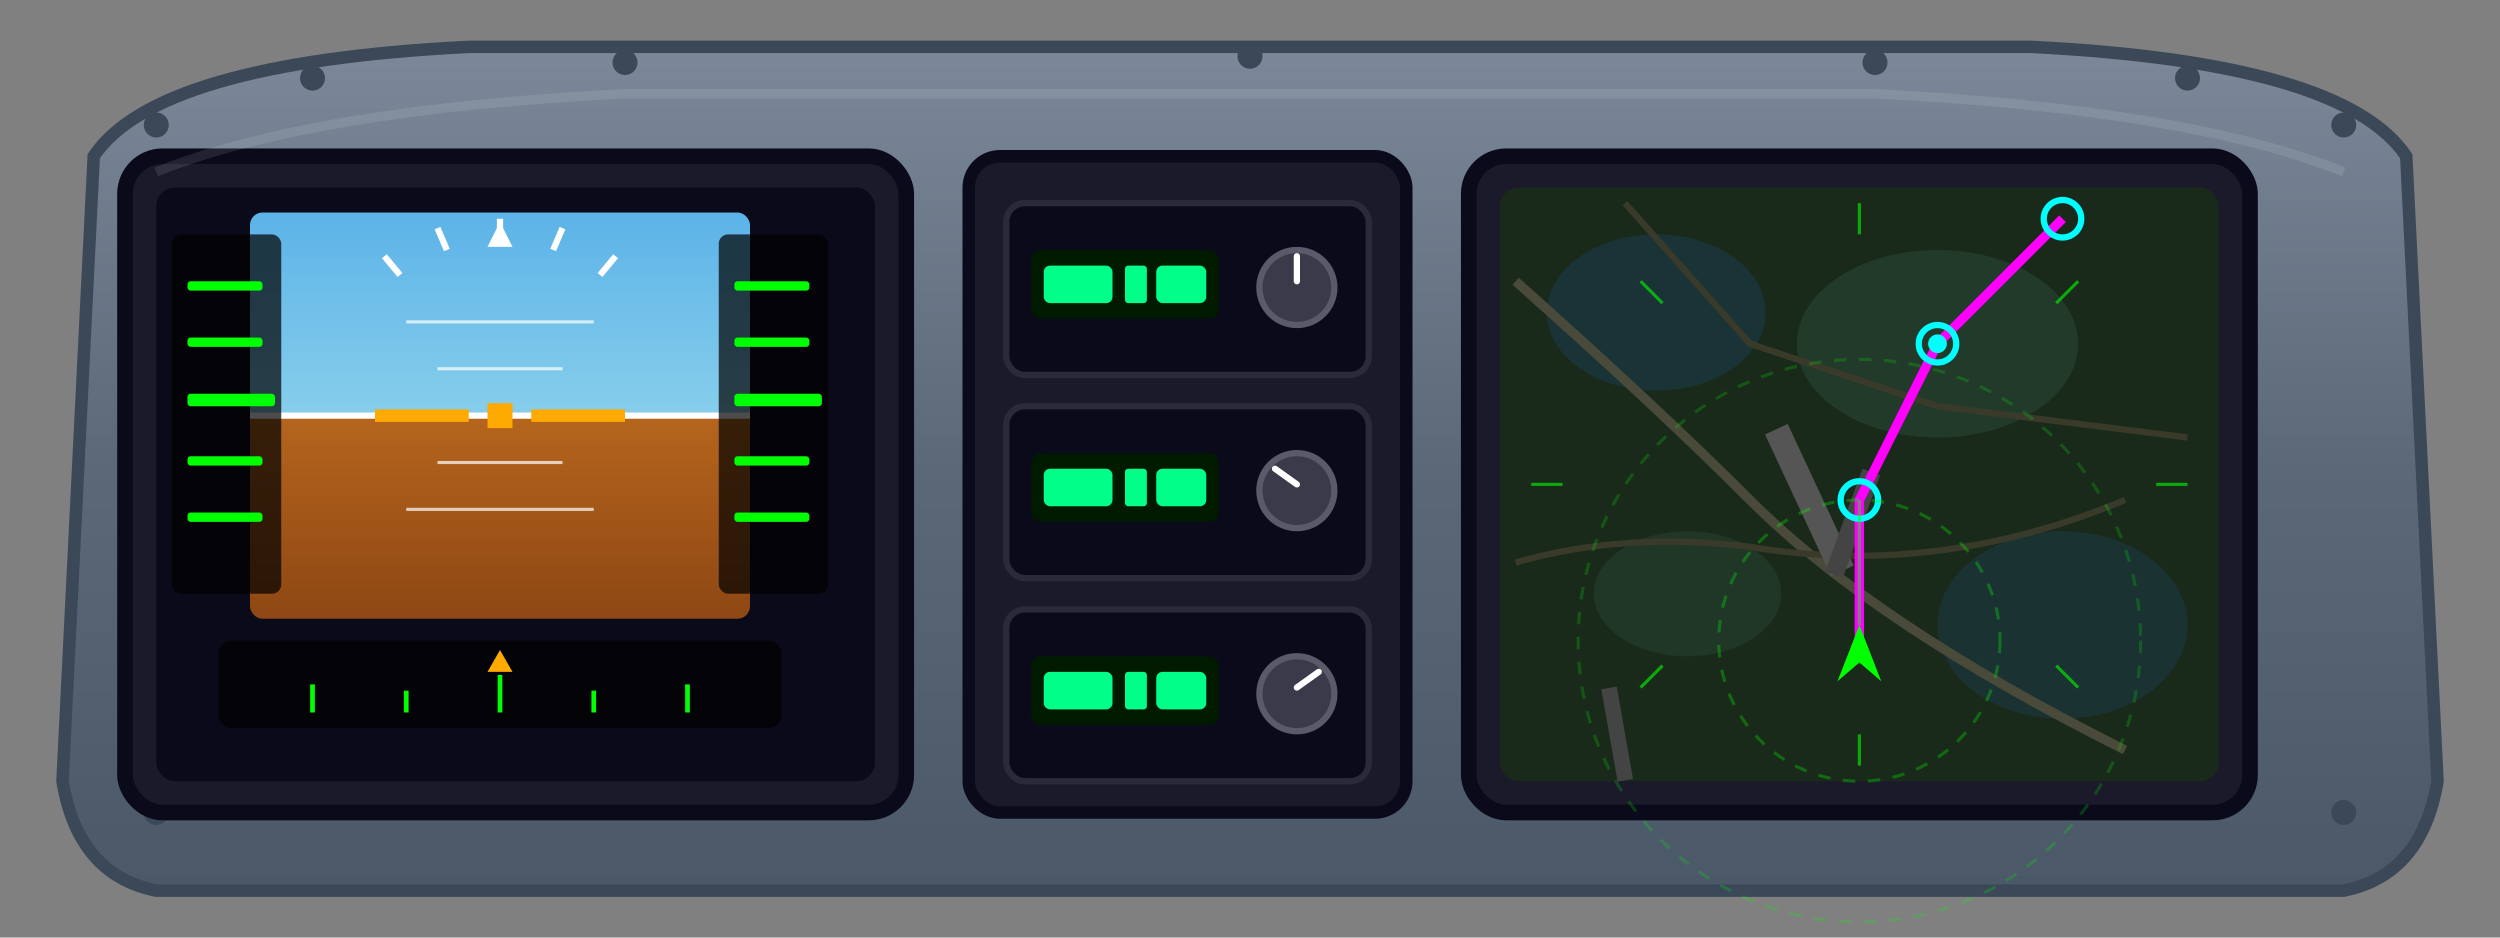 <svg viewBox="0 0 800 300" xmlns="http://www.w3.org/2000/svg">
  <rect x="0" y="0" width="800" height="300" fill="#808080" stroke="none"/>
  <defs>
    <linearGradient id="panelGrad" x1="0%" y1="0%" x2="0%" y2="100%">
      <stop offset="0%" style="stop-color:#7a8899"/>
      <stop offset="50%" style="stop-color:#5a6878"/>
      <stop offset="100%" style="stop-color:#4a5868"/>
    </linearGradient>
    <linearGradient id="skyGrad" x1="0%" y1="0%" x2="0%" y2="100%">
      <stop offset="0%" style="stop-color:#5cb3e8"/>
      <stop offset="100%" style="stop-color:#87ceeb"/>
    </linearGradient>
    <linearGradient id="groundGrad" x1="0%" y1="0%" x2="0%" y2="100%">
      <stop offset="0%" style="stop-color:#b5651d"/>
      <stop offset="100%" style="stop-color:#8B4513"/>
    </linearGradient>
  </defs>
  
  <!-- Main Panel Shape -->
  <path d="M 30 50 
           Q 50 20, 150 15 
           L 650 15 
           Q 750 20, 770 50
           L 780 250
           Q 775 280, 750 285
           L 50 285
           Q 25 280, 20 250
           Z" 
        fill="url(#panelGrad)" 
        stroke="#3a4858" 
        stroke-width="4"/>
  
  <!-- Cartoon rivets -->
  <g fill="#3a4858">
    <circle cx="50" cy="40" r="4"/>
    <circle cx="100" cy="25" r="4"/>
    <circle cx="200" cy="20" r="4"/>
    <circle cx="400" cy="18" r="4"/>
    <circle cx="600" cy="20" r="4"/>
    <circle cx="700" cy="25" r="4"/>
    <circle cx="750" cy="40" r="4"/>
    <circle cx="50" cy="260" r="4"/>
    <circle cx="750" cy="260" r="4"/>
  </g>
  
  <!-- LEFT PFD - Primary Flight Display (Full attitude/speed/alt/heading) -->
  <rect x="40" y="50" width="250" height="210" rx="12" fill="#1a1a2a" stroke="#0a0a1a" stroke-width="5"/>
  <rect x="50" y="60" width="230" height="190" rx="6" fill="#0a0a1a"/>
  
  <!-- Attitude Indicator - Large central display -->
  <clipPath id="attClipFull">
    <rect x="80" y="68" width="160" height="130" rx="4"/>
  </clipPath>
  <g clip-path="url(#attClipFull)">
    <!-- Sky -->
    <rect x="80" y="68" width="160" height="65" fill="url(#skyGrad)"/>
    <!-- Ground -->
    <rect x="80" y="133" width="160" height="70" fill="url(#groundGrad)"/>
    <!-- Horizon line -->
    <line x1="80" y1="133" x2="240" y2="133" stroke="white" stroke-width="2"/>
    <!-- Pitch lines in sky -->
    <line x1="130" y1="103" x2="190" y2="103" stroke="white" stroke-width="1" opacity="0.7"/>
    <line x1="140" y1="118" x2="180" y2="118" stroke="white" stroke-width="1" opacity="0.7"/>
    <!-- Pitch lines in ground -->
    <line x1="140" y1="148" x2="180" y2="148" stroke="white" stroke-width="1" opacity="0.7"/>
    <line x1="130" y1="163" x2="190" y2="163" stroke="white" stroke-width="1" opacity="0.7"/>
  </g>
  
  <!-- Bank angle marks -->
  <g stroke="#ffffff" stroke-width="2">
    <line x1="160" y1="70" x2="160" y2="78"/>
    <line x1="140" y1="73" x2="143" y2="80"/>
    <line x1="180" y1="73" x2="177" y2="80"/>
    <line x1="123" y1="82" x2="128" y2="88"/>
    <line x1="197" y1="82" x2="192" y2="88"/>
  </g>
  
  <!-- Bank pointer -->
  <polygon points="160,71 156,79 164,79" fill="#ffffff"/>
  
  <!-- Aircraft symbol -->
  <g stroke="#ffaa00" stroke-width="4" fill="none">
    <line x1="120" y1="133" x2="150" y2="133"/>
    <line x1="170" y1="133" x2="200" y2="133"/>
    <rect x="156" y="129" width="8" height="8" fill="#ffaa00" stroke="none"/>
  </g>
  
  <!-- Speed tape (left side) -->
  <rect x="55" y="75" width="35" height="115" fill="rgba(0,0,0,0.7)" rx="3"/>
  <g fill="#00ff00">
    <rect x="60" y="90" width="24" height="3" rx="1"/>
    <rect x="60" y="108" width="24" height="3" rx="1"/>
    <rect x="60" y="126" width="28" height="4" rx="1"/>
    <rect x="60" y="146" width="24" height="3" rx="1"/>
    <rect x="60" y="164" width="24" height="3" rx="1"/>
  </g>
  
  <!-- Altitude tape (right side) -->
  <rect x="230" y="75" width="35" height="115" fill="rgba(0,0,0,0.7)" rx="3"/>
  <g fill="#00ff00">
    <rect x="235" y="90" width="24" height="3" rx="1"/>
    <rect x="235" y="108" width="24" height="3" rx="1"/>
    <rect x="235" y="126" width="28" height="4" rx="1"/>
    <rect x="235" y="146" width="24" height="3" rx="1"/>
    <rect x="235" y="164" width="24" height="3" rx="1"/>
  </g>
  
  <!-- Heading indicator at bottom -->
  <rect x="70" y="205" width="180" height="28" fill="rgba(0,0,0,0.7)" rx="4"/>
  <!-- Compass ticks -->
  <g stroke="#00ff00" stroke-width="1.5">
    <line x1="100" y1="219" x2="100" y2="228"/>
    <line x1="130" y1="221" x2="130" y2="228"/>
    <line x1="160" y1="216" x2="160" y2="228"/>
    <line x1="190" y1="221" x2="190" y2="228"/>
    <line x1="220" y1="219" x2="220" y2="228"/>
  </g>
  <!-- Lubber line -->
  <polygon points="160,208 156,215 164,215" fill="#ffaa00"/>
  
  <!-- Radio Stack - Center -->
  <rect x="310" y="50" width="140" height="210" rx="10" fill="#1a1a2a" stroke="#0a0a1a" stroke-width="4"/>
  
  <!-- Radio 1 -->
  <rect x="322" y="65" width="116" height="55" rx="6" fill="#0a0a1a" stroke="#2a2a3a" stroke-width="2"/>
  <rect x="330" y="80" width="60" height="22" rx="3" fill="#001a00"/>
  <rect x="334" y="85" width="22" height="12" fill="#00ff88" rx="2"/>
  <rect x="360" y="85" width="7" height="12" fill="#00ff88" rx="1"/>
  <rect x="370" y="85" width="16" height="12" fill="#00ff88" rx="2"/>
  <circle cx="415" cy="92" r="12" fill="#3a3a4a" stroke="#5a5a6a" stroke-width="2"/>
  <line x1="415" y1="82" x2="415" y2="90" stroke="white" stroke-width="2" stroke-linecap="round"/>
  
  <!-- Radio 2 -->
  <rect x="322" y="130" width="116" height="55" rx="6" fill="#0a0a1a" stroke="#2a2a3a" stroke-width="2"/>
  <rect x="330" y="145" width="60" height="22" rx="3" fill="#001a00"/>
  <rect x="334" y="150" width="22" height="12" fill="#00ff88" rx="2"/>
  <rect x="360" y="150" width="7" height="12" fill="#00ff88" rx="1"/>
  <rect x="370" y="150" width="16" height="12" fill="#00ff88" rx="2"/>
  <circle cx="415" cy="157" r="12" fill="#3a3a4a" stroke="#5a5a6a" stroke-width="2"/>
  <line x1="408" y1="150" x2="415" y2="155" stroke="white" stroke-width="2" stroke-linecap="round"/>
  
  <!-- Radio 3 -->
  <rect x="322" y="195" width="116" height="55" rx="6" fill="#0a0a1a" stroke="#2a2a3a" stroke-width="2"/>
  <rect x="330" y="210" width="60" height="22" rx="3" fill="#001a00"/>
  <rect x="334" y="215" width="22" height="12" fill="#00ff88" rx="2"/>
  <rect x="360" y="215" width="7" height="12" fill="#00ff88" rx="1"/>
  <rect x="370" y="215" width="16" height="12" fill="#00ff88" rx="2"/>
  <circle cx="415" cy="222" r="12" fill="#3a3a4a" stroke="#5a5a6a" stroke-width="2"/>
  <line x1="422" y1="215" x2="415" y2="220" stroke="white" stroke-width="2" stroke-linecap="round"/>
  
  <!-- RIGHT MFD - Full Moving Map Display -->
  <rect x="470" y="50" width="250" height="210" rx="12" fill="#1a1a2a" stroke="#0a0a1a" stroke-width="5"/>
  <rect x="480" y="60" width="230" height="190" rx="6" fill="#1a2a1a"/>
  
  <!-- Map terrain features -->
  <!-- Water bodies -->
  <ellipse cx="530" cy="100" rx="35" ry="25" fill="#1a3a4a" opacity="0.6"/>
  <ellipse cx="660" cy="200" rx="40" ry="30" fill="#1a3a4a" opacity="0.5"/>
  
  <!-- Terrain/land areas -->
  <ellipse cx="620" cy="110" rx="45" ry="30" fill="#2a4a3a" opacity="0.5"/>
  <ellipse cx="540" cy="190" rx="30" ry="20" fill="#2a4a3a" opacity="0.4"/>
  
  <!-- Roads/highways -->
  <path d="M 485 90 Q 530 130, 560 160 Q 600 200, 680 240" stroke="#4a4a3a" stroke-width="3" fill="none"/>
  <path d="M 520 65 L 560 110 L 620 130 L 700 140" stroke="#3a3a2a" stroke-width="2" fill="none"/>
  <path d="M 485 180 Q 520 170, 560 175 Q 620 185, 680 160" stroke="#3a3a2a" stroke-width="2" fill="none"/>
  
  <!-- Airports/runways -->
  <!-- Main airport -->
  <rect x="575" y="135" width="8" height="50" fill="#555" transform="rotate(-25, 579, 160)"/>
  <rect x="590" y="150" width="6" height="35" fill="#444" transform="rotate(20, 593, 167)"/>
  
  <!-- Secondary airport -->
  <rect x="515" y="220" width="5" height="30" fill="#444" transform="rotate(-10, 517, 235)"/>
  
  <!-- Flight path (magenta line) -->
  <path d="M 595 210 L 595 160 L 620 110 L 660 70" stroke="#ff00ff" stroke-width="3" fill="none"/>
  
  <!-- Waypoints -->
  <circle cx="595" cy="160" r="6" fill="none" stroke="#00ffff" stroke-width="2"/>
  <circle cx="620" cy="110" r="6" fill="none" stroke="#00ffff" stroke-width="2"/>
  <circle cx="660" cy="70" r="6" fill="none" stroke="#00ffff" stroke-width="2"/>
  
  <!-- TOD (Top of Descent) marker -->
  <circle cx="620" cy="110" r="3" fill="#00ffff"/>
  
  <!-- Aircraft position symbol -->
  <polygon points="595,200 588,218 595,212 602,218" fill="#00ff00"/>
  
  <!-- Range rings -->
  <circle cx="595" cy="205" r="45" fill="none" stroke="#00ff00" stroke-width="1" opacity="0.3" stroke-dasharray="4,4"/>
  <circle cx="595" cy="205" r="90" fill="none" stroke="#00ff00" stroke-width="1" opacity="0.2" stroke-dasharray="4,4"/>
  
  <!-- Compass rose around edge -->
  <g stroke="#00ff00" stroke-width="1" opacity="0.6">
    <!-- N -->
    <line x1="595" y1="65" x2="595" y2="75"/>
    <!-- E -->
    <line x1="700" y1="155" x2="690" y2="155"/>
    <!-- S -->
    <line x1="595" y1="245" x2="595" y2="235"/>
    <!-- W -->
    <line x1="490" y1="155" x2="500" y2="155"/>
    <!-- NE -->
    <line x1="665" y1="90" x2="658" y2="97"/>
    <!-- SE -->
    <line x1="665" y1="220" x2="658" y2="213"/>
    <!-- SW -->
    <line x1="525" y1="220" x2="532" y2="213"/>
    <!-- NW -->
    <line x1="525" y1="90" x2="532" y2="97"/>
  </g>
  
  <!-- Track line from aircraft -->
  <line x1="595" y1="200" x2="595" y2="160" stroke="#00ff00" stroke-width="1" opacity="0.5"/>
  
  <!-- Decorative highlight -->
  <path d="M 50 55 Q 100 35, 200 30 L 600 30 Q 700 35, 750 55" 
        fill="none" stroke="rgba(255,255,255,0.1)" stroke-width="3"/>
</svg>
